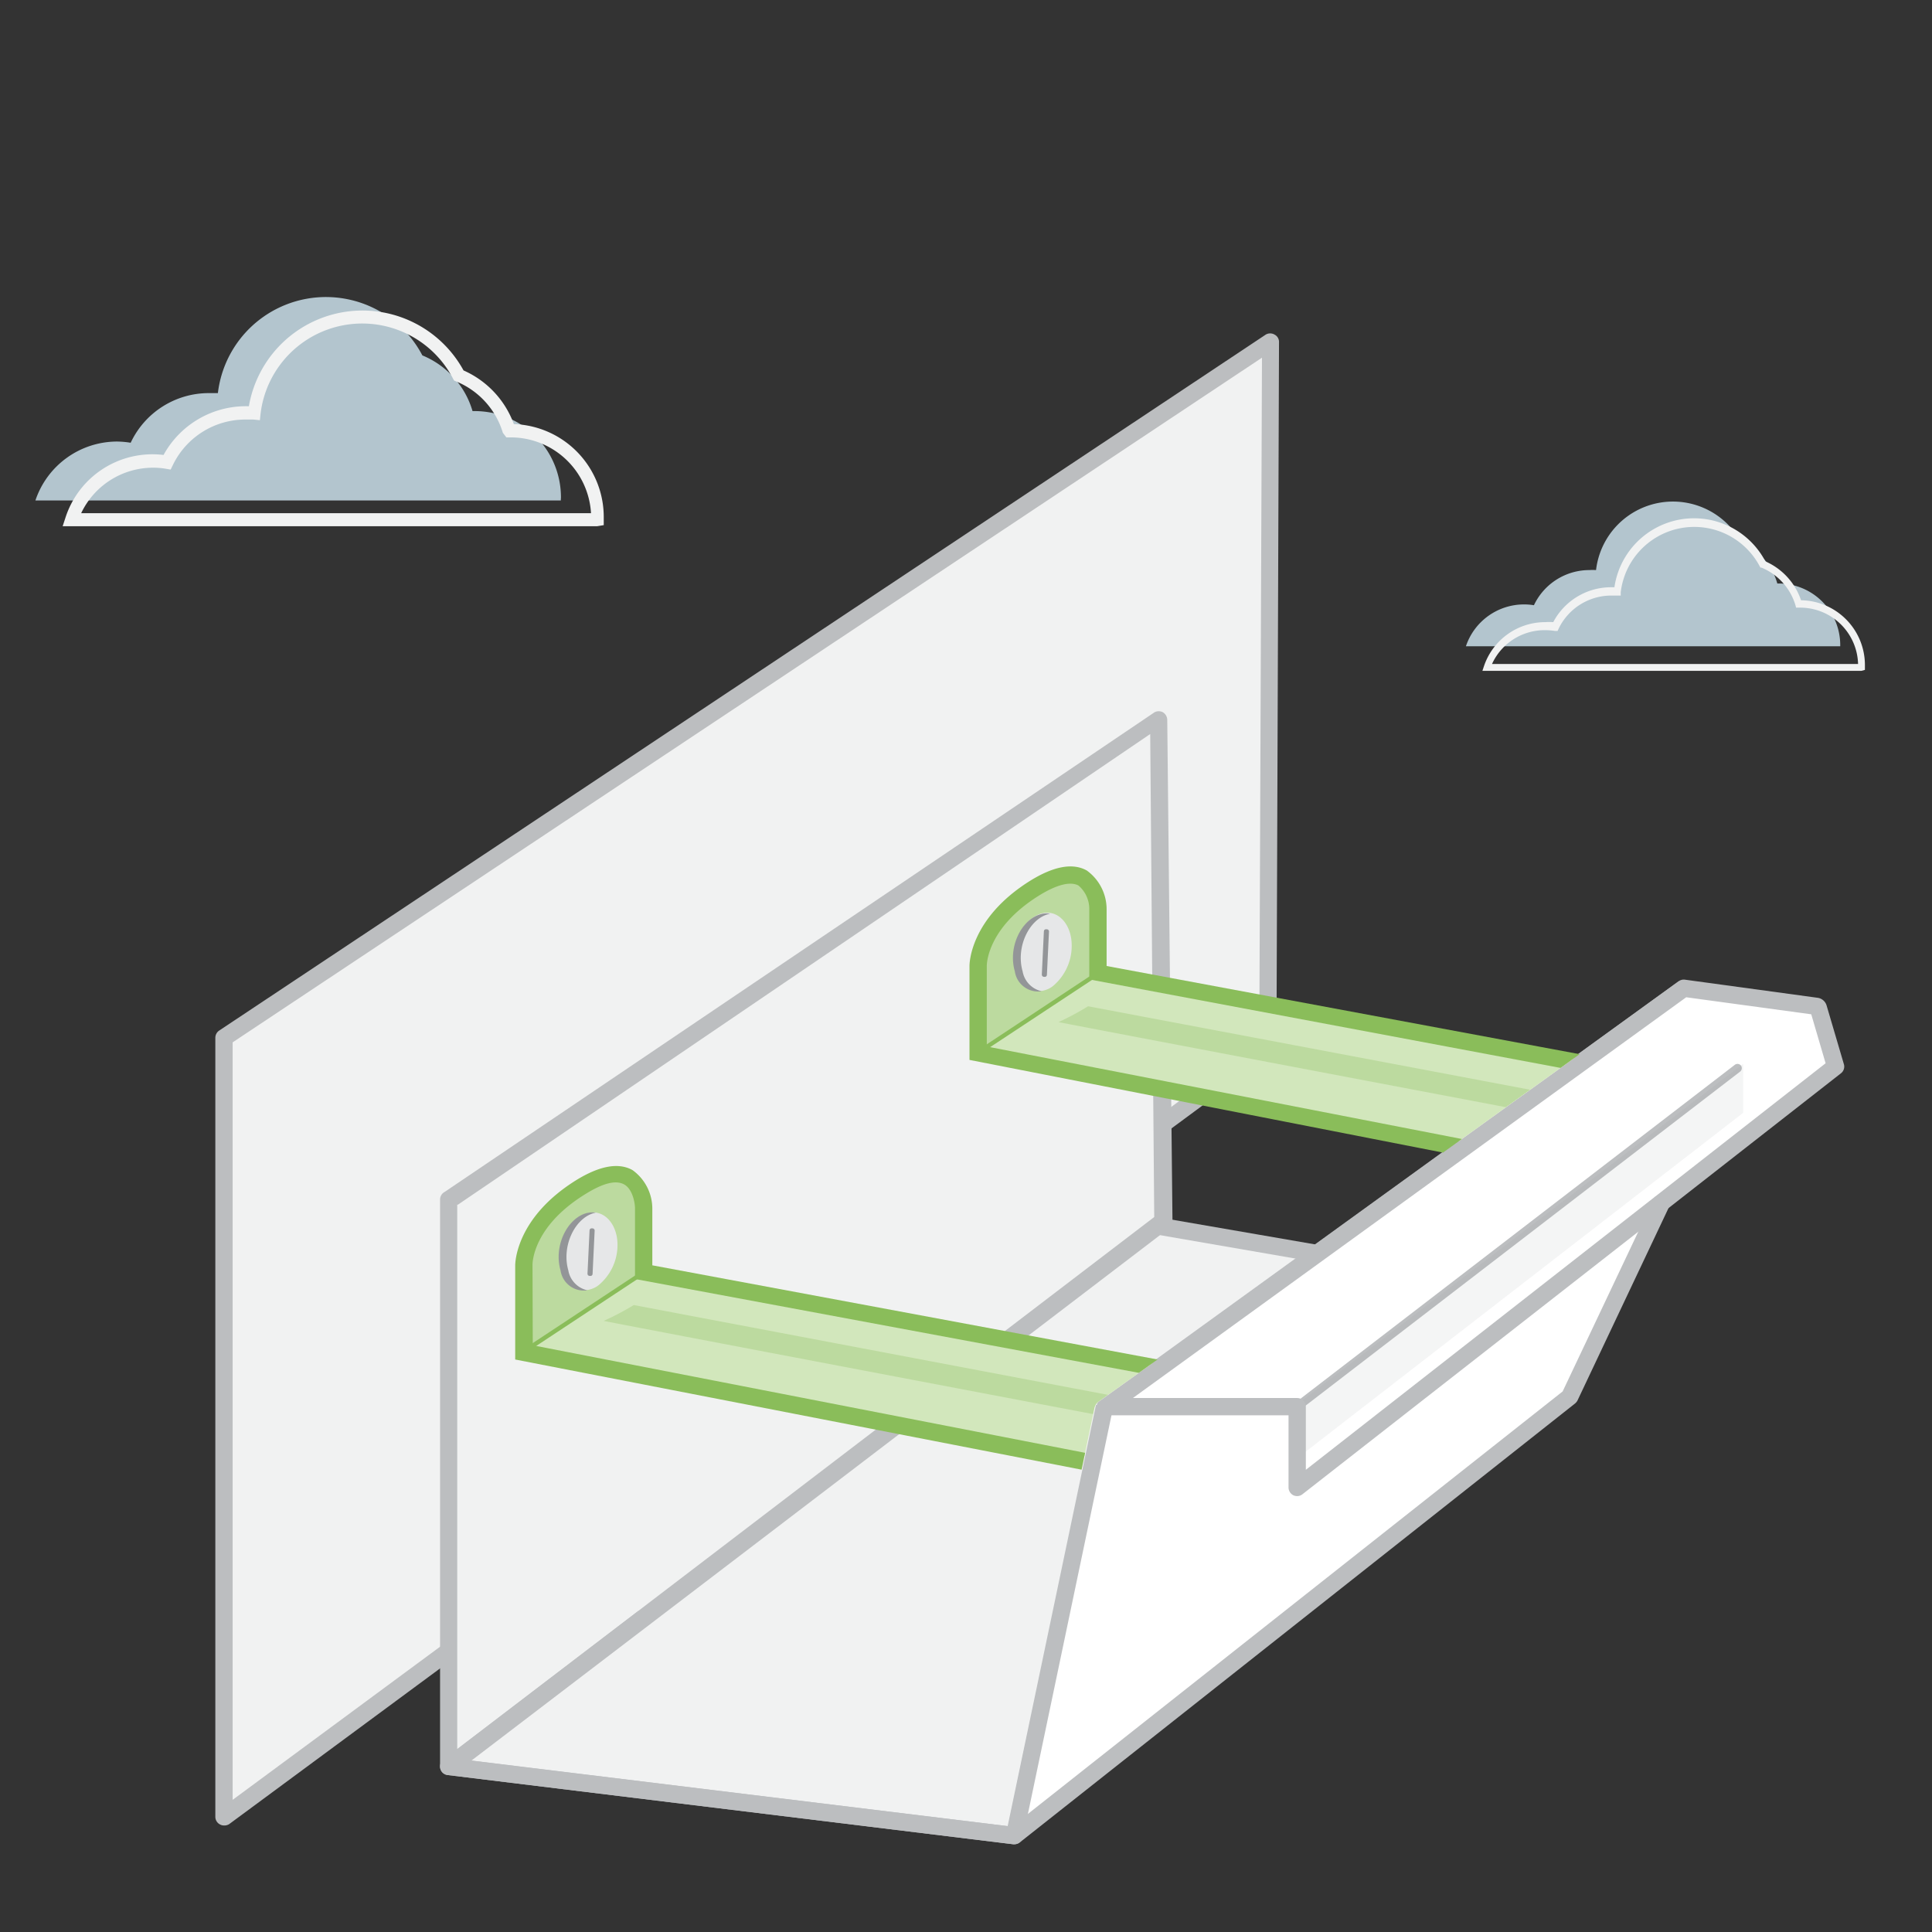 <?xml version="1.0" encoding="UTF-8"?> <svg xmlns="http://www.w3.org/2000/svg" xmlns:xlink="http://www.w3.org/1999/xlink" viewBox="0 0 144 144"><rect x="0" y="0" width="144" height="144" fill="#333333" stroke="none"/><defs><style>.cls-1{fill:none;}.cls-2{isolation:isolate;}.cls-3{fill:#f1f2f2;}.cls-4{fill:#bcbec0;}.cls-5{opacity:0.8;}.cls-6{fill:#d3eaf5;}.cls-7{fill:#fff;}.cls-8{opacity:0.1;mix-blend-mode:multiply;}.cls-9{fill:#939598;}.cls-10{clip-path:url(#clip-path);}.cls-11{fill:#fffbfd;}.cls-12{fill:#d2e7bc;}.cls-13{opacity:0.3;}.cls-14{fill:#8abd5a;}.cls-15{fill:#e6e7e8;}.cls-16{clip-path:url(#clip-path-2);}</style><clipPath id="clip-path"><path class="cls-1" d="M69.26,72.9l1.29-4,4.34-5.47s2.73-.37,3-.37h5l4.88,4.61,5.52,3.43L98.46,73l19.72,5.25-11.1,8L71.72,83.93Z"></path></clipPath><clipPath id="clip-path-2"><path class="cls-1" d="M35.4,95.35l1.29-4L41,85.86s2.73-.37,3-.37h5l4.88,4.61,5.52,3.42L64.6,95.4,87,100.81l-5.13,3.67a.76.76,0,0,0-.29.45L80,112.49l-42.12-6.11Z"></path></clipPath></defs><title>Installation-steps</title><g class="cls-2"><g id="Layer_1" data-name="Layer 1"><polygon class="cls-3" points="16.7 135.42 16.7 77.35 94.71 25.48 94.5 77.98 16.7 135.42"></polygon><path class="cls-4" d="M16.7,136.06a.59.59,0,0,1-.29-.07.64.64,0,0,1-.36-.57V77.35a.65.65,0,0,1,.29-.54l78-51.87a.65.65,0,0,1,.66,0,.61.61,0,0,1,.33.57L95.14,78a.65.65,0,0,1-.26.52l-77.8,57.44A.66.66,0,0,1,16.7,136.06Zm.64-58.37v56.46L93.86,77.66l.2-51Z"></path><g class="cls-5"><path class="cls-6" d="M41.81,37.07a6.43,6.43,0,0,0-6.43-6.43h-.16a6.44,6.44,0,0,0-3.74-4.15,8.11,8.11,0,0,0-15.24,2.81c-.23,0-.46,0-.7,0A6.43,6.43,0,0,0,9.74,33a7,7,0,0,0-1-.09,6.43,6.43,0,0,0-6.1,4.39H41.8C41.8,37.19,41.81,37.13,41.81,37.07Z"></path></g><path class="cls-3" d="M44.52,39.22H4.67l.21-.64a6.81,6.81,0,0,1,7.31-4.67,7,7,0,0,1,6.36-3.63,8.59,8.59,0,0,1,16-2.67,7,7,0,0,1,3.75,4A6.93,6.93,0,0,1,45,38.55l0,.59Zm0-.67h0Zm-38.47-.3h38A6,6,0,0,0,38.1,32.6h-.36l-.26-.34A6,6,0,0,0,34,28.43l-.16-.07-.08-.15a7.63,7.63,0,0,0-14.34,2.64l-.05.47-.48-.05c-.21,0-.42,0-.64,0a6,6,0,0,0-5.37,3.4l-.16.33-.35-.06a5.64,5.64,0,0,0-1-.08A5.93,5.93,0,0,0,6.05,38.25Z"></path><g class="cls-5"><path class="cls-6" d="M137.16,48.07a4.59,4.59,0,0,0-4.58-4.58h-.11a4.57,4.57,0,0,0-2.66-3,5.77,5.77,0,0,0-10.85,2,4.07,4.07,0,0,0-.5,0,4.57,4.57,0,0,0-4.13,2.62,4.4,4.4,0,0,0-.73-.06,4.57,4.57,0,0,0-4.34,3.12h27.9Z"></path></g><path class="cls-3" d="M138.74,50H110.49l.11-.33a4.82,4.82,0,0,1,4.58-3.3,4.08,4.08,0,0,1,.59,0,4.87,4.87,0,0,1,4.28-2.6h.28a6,6,0,0,1,11.25-1.93,4.88,4.88,0,0,1,2.66,2.9A4.83,4.83,0,0,1,139,49.61v.09l0,.23Zm-27.53-.51h27.28a4.32,4.32,0,0,0-4.32-4.2h-.3l-.05-.19a4.4,4.4,0,0,0-2.52-2.79l-.08,0-.05-.08a5.52,5.52,0,0,0-10.37,1.91l0,.25-.25,0-.47,0a4.36,4.36,0,0,0-3.91,2.47l-.08.17-.18,0a4.62,4.62,0,0,0-.7-.06A4.31,4.31,0,0,0,111.21,49.48Z"></path><path class="cls-3" d="M34.05,131.2c1.07.32,41.55,5.62,41.55,5.62l40.13-32.34L103,94.19,86.15,91.62Z"></path><rect class="cls-4" x="96.92" y="82.03" width="1.29" height="22.62" transform="translate(-11.04 173.56) rotate(-80.19)"></rect><polyline class="cls-3" points="33.44 93.65 33.44 89.4 86.36 53.64 86.68 91.02 33.44 131.66"></polyline><path class="cls-4" d="M125.13,73.13,82,104.33a.61.61,0,0,0-.25.39l-6.61,31.39-40-4.89,52-39.68a.67.67,0,0,0,.25-.52L87,53.64a.68.68,0,0,0-.32-.55.67.67,0,0,0-.63,0L33.14,88.84a.64.64,0,0,0-.34.56v42.27a.64.64,0,0,0,.56.63l42.16,5.16h.08a.65.65,0,0,0,.63-.51l6.68-31.72,43-31Zm-91,16.66L85.73,54.71l.3,36L34.08,130.37V89.79Z"></path><polygon class="cls-7" points="123.92 89.48 117.11 103.7 75.6 136.82 82.33 104.85 96.68 105.26 96.9 110.87 123.92 89.48"></polygon><path class="cls-7" d="M82.46,104.85l43.05-31.2L135.39,75a.15.15,0,0,1,.13.11l1.29,4.37L96.68,110.87v-6H82.46"></path><path class="cls-4" d="M129.76,79.42a.33.33,0,0,0-.45-.06L96.49,104.59a.32.32,0,0,0-.06.45.3.3,0,0,0,.25.13.31.31,0,0,0,.2-.07L129.7,79.87A.33.33,0,0,0,129.76,79.42Z"></path><g class="cls-8"><polygon class="cls-9" points="96.68 104.67 129.93 79.29 129.93 82.94 96.68 108.69 96.68 104.67"></polygon></g><path class="cls-4" d="M96.68,111.51a.71.71,0,0,1-.28-.06.66.66,0,0,1-.36-.58v-5.38H82.45a.66.66,0,0,1-.61-.44.65.65,0,0,1,.24-.72l43.05-31.2a.63.63,0,0,1,.46-.11l9.89,1.35a.81.81,0,0,1,.66.56l1.29,4.38a.63.63,0,0,1-.22.69L97.08,111.37A.63.63,0,0,1,96.68,111.51ZM84.44,104.2H96.68a.65.65,0,0,1,.65.65v4.7l38.74-30.3L135,75.6l-9.32-1.27Z"></path><rect class="cls-4" x="62.63" y="120.19" width="32.67" height="1.29" transform="translate(-55.5 173.33) rotate(-78.16)"></rect><path class="cls-4" d="M75.6,137.46h-.08L33.36,132.3a.63.63,0,0,1-.54-.47.64.64,0,0,1,.23-.68l14.54-11.09.78,1L35.08,131.22l40.33,4.93,41.06-32.44,6.87-14.51,1.16.55-6.93,14.65a.79.79,0,0,1-.19.22L76,137.33A.66.66,0,0,1,75.6,137.46Z"></path><g class="cls-10"><path class="cls-11" d="M73.15,78.19l43,8.32,7.37-6.38L82.08,72.19V67.45S82,63,77.39,65.85c-4.33,2.67-4.24,5.82-4.24,5.82Z"></path><path class="cls-12" d="M73.15,78.19l43,8.32,7.69-6.46L82.08,72.19V67.45S82,63,77.39,65.85c-4.33,2.67-4.24,5.82-4.24,5.82Z"></path><g class="cls-13"><path class="cls-14" d="M73.1,78.4c.14-.08,8.48-5.69,8.48-5.69v-5s-.46-4.46-5.08-.77-3.78,7.61-3.78,7.61Z"></path></g><path class="cls-14" d="M115.84,87.53,72.26,79V72c0-.12,0-3.54,4.55-6.37,1.74-1.07,3.15-1.33,4.19-.75a3.56,3.56,0,0,1,1.48,2.89V72l42.12,7.85ZM73.55,78l41.91,8.16,6.31-5.54L81.19,73V67.77A2.3,2.3,0,0,0,80.38,66c-.6-.32-1.6-.07-2.89.72-3.92,2.42-3.94,5.15-3.94,5.27Z"></path><g class="cls-13"><path class="cls-14" d="M117.6,83.54l1.73-1.32L81.1,75a20.88,20.88,0,0,1-2.2,1.18C78.7,76.17,117.6,83.54,117.6,83.54Z"></path></g><path class="cls-15" d="M75.68,72.4a1.74,1.74,0,0,0,2.91,1,3.91,3.91,0,0,0,1.26-3.38c-.17-1.33-1.12-2.27-2.28-1.92C76.14,68.58,75.17,70.62,75.68,72.4Z"></path><path class="cls-9" d="M76.22,72.4a1.84,1.84,0,0,0,1.42,1.48,1.75,1.75,0,0,1-2-1.48c-.52-1.78.46-3.83,1.89-4.25a1.53,1.53,0,0,1,.73-.05l-.18.05C76.67,68.57,75.71,70.62,76.22,72.4Z"></path><rect class="cls-9" x="77.72" y="69.26" width="0.38" height="3.55" rx="0.15" transform="translate(3.48 -3.63) rotate(2.73)"></rect></g><polygon class="cls-14" points="72.72 78.76 72.55 78.5 81.71 72.44 81.89 72.71 72.72 78.76"></polygon><g class="cls-16"><path class="cls-11" d="M39.29,100.48l43,8.32,7.37-6.38-41.44-8V89.74s-.05-4.46-4.68-1.61C39.2,90.8,39.29,94,39.29,94Z"></path><path class="cls-12" d="M39.29,100.48l43,8.32L90,102.34,48.21,94.47V89.74s-.05-4.46-4.68-1.61C39.2,90.8,39.29,94,39.29,94Z"></path><g class="cls-13"><path class="cls-14" d="M39.24,100.69c.14-.08,8.48-5.69,8.48-5.69V90s-.46-4.47-5.08-.78-3.78,7.62-3.78,7.62Z"></path></g><path class="cls-14" d="M82,109.81,38.4,101.33v-7c0-.13,0-3.54,4.55-6.37,1.74-1.07,3.15-1.33,4.19-.75a3.54,3.54,0,0,1,1.48,2.89v4.21l42.12,7.85Zm-42.29-9.54,41.91,8.16,6.31-5.54L47.33,95.33V90.06c0-.37-.17-1.43-.81-1.78s-1.6-.08-2.89.72c-3.93,2.42-3.94,5.15-3.94,5.27Z"></path><g class="cls-13"><path class="cls-14" d="M83.74,105.83l1.73-1.32L47.24,97.27A20.88,20.88,0,0,1,45,98.45C44.84,98.45,83.74,105.83,83.74,105.83Z"></path></g><path class="cls-15" d="M41.82,94.69a1.74,1.74,0,0,0,2.91,1A3.88,3.88,0,0,0,46,92.36c-.17-1.34-1.12-2.27-2.28-1.92C42.28,90.86,41.31,92.91,41.82,94.69Z"></path><path class="cls-9" d="M42.36,94.69a1.84,1.84,0,0,0,1.42,1.48,1.75,1.75,0,0,1-2-1.48c-.52-1.78.46-3.83,1.89-4.26a1.83,1.83,0,0,1,.73-.05l-.18.05C42.81,90.86,41.85,92.91,42.36,94.69Z"></path><rect class="cls-9" x="43.86" y="91.55" width="0.38" height="3.55" rx="0.15" transform="translate(4.5 -1.99) rotate(2.73)"></rect><polygon class="cls-14" points="38.86 101.05 38.69 100.78 47.85 94.73 48.02 95 38.86 101.05"></polygon></g></g></g></svg> 
